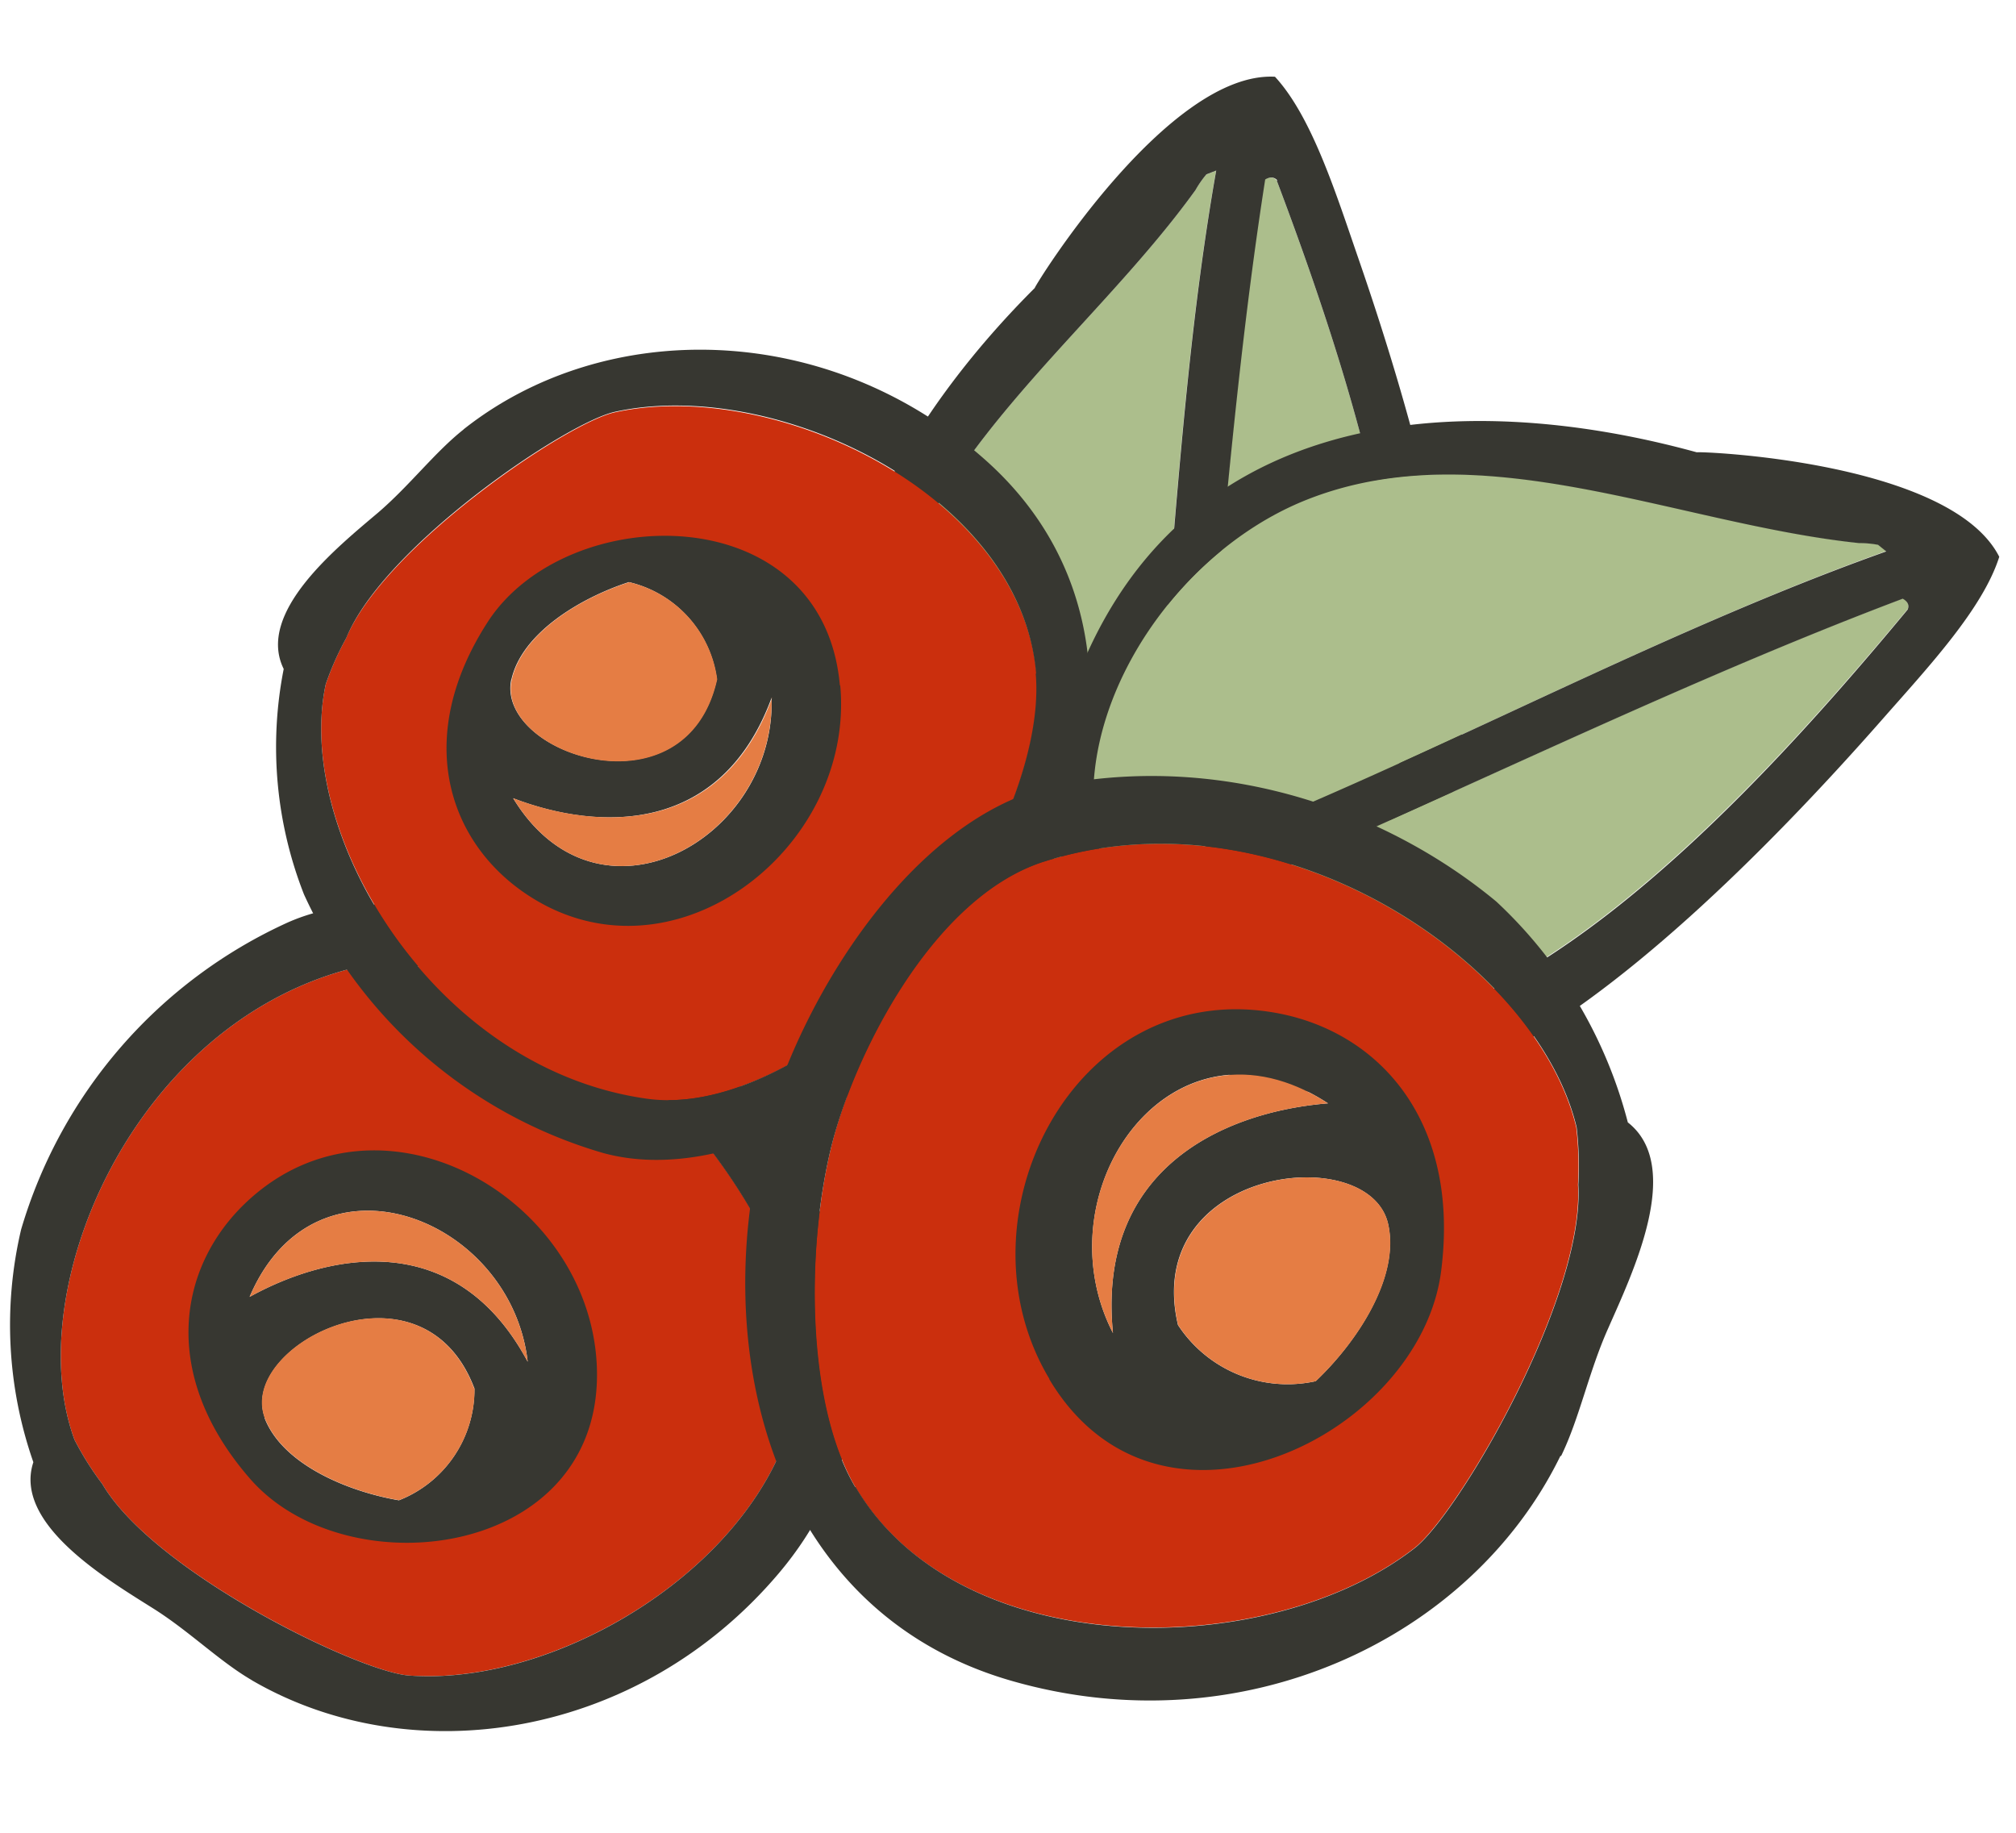 <svg xmlns="http://www.w3.org/2000/svg" viewBox="0 0 165 150"><defs><style>.cls-1{fill:#cb2f0d;}.cls-2{fill:#373731;}.cls-3{fill:#e57d44;}.cls-4{fill:#acbe8c;}</style></defs><title>Updated Ingredients and Botanicals</title><g id="Icons"><g id="Cranberry"><path class="cls-1" d="M20.63,98.68c10.46-9.73,27-.44,27.7,12.92.78,15.33-19.75,18-27.47,9.1-7.18-8.24-5.76-16.87-.22-22ZM28,79.47C10.41,84.56,1.71,106,6.1,117.84a24.84,24.84,0,0,0,2.27,3.61c4.24,7.23,21,15.37,25.1,15.68,13.73,1,32.86-11.64,32-26.82-.41-7.24-6.73-16.67-12.44-21.92C47.93,83.7,36.43,77,28,79.47Z"/><path class="cls-2" d="M20.43,106.14c5.43-12.73,21.4-6.56,22.76,5.31-5.82-10.9-16.07-9-22.76-5.31Zm1.25,9.9c-2.24-6,12.92-13.61,17.15-2.4a9.73,9.73,0,0,1-6.18,9.15c-4.16-.71-9.54-2.93-11-6.75Zm27.16-4.39c-.71-13.8-17.79-23.38-28.59-13.34-5.72,5.32-7.19,14.23.23,22.73,8,9.16,29.16,6.43,28.36-9.39Z"/><path class="cls-3" d="M38.84,113.63a9.73,9.73,0,0,1-6.18,9.15c-4.16-.71-9.54-2.93-11-6.75-2.24-6,12.92-13.61,17.15-2.4Z"/><path class="cls-2" d="M65.47,110.31c.85,15.18-18.28,27.85-32,26.82-4.14-.31-20.85-8.44-25.1-15.68a24.84,24.84,0,0,1-2.27-3.61C1.71,106,10.41,84.56,28,79.47,36.43,77,47.93,83.7,53,88.39c5.71,5.24,12,14.67,12.44,21.92ZM20.6,137.51c13.09,7.63,31.66,4.83,43.15-8.76C76,114.26,68.54,95.1,55.85,84.22,48.3,77.73,33.74,71,23.57,75.49A40,40,0,0,0,1.73,100.62h0a34.07,34.07,0,0,0,1,19.05c-1.65,5,5.9,9.51,9.73,11.92,3,1.87,5.47,4.36,8.15,5.92Z"/><path class="cls-4" d="M109.92,76.14c9.87-14.41,2.88-39.37-5.43-61.37-.22-.27-.52-.33-1-.07C100,37.07,99.12,60.56,96,83.08a17.91,17.91,0,0,0,13.93-6.94Z"/><path class="cls-4" d="M91.58,82.52c4.25-22.17,4-46.25,7.95-68.55l-.8.31a8.2,8.2,0,0,0-.89,1.28c-8.79,12.2-23.26,22.29-25.43,37.5-1.8,12.74,6.8,28.16,19.16,29.47Z"/><path class="cls-2" d="M72.42,53.05c2.17-15.21,16.64-25.29,25.43-37.5a8.2,8.2,0,0,1,.89-1.28l.8-.31c-3.94,22.3-3.7,46.39-7.95,68.55-12.36-1.31-21-16.73-19.16-29.47Zm32.07-38.29c8.31,22,15.3,47,5.43,61.37A17.91,17.91,0,0,1,96,83.08c3.13-22.53,4.05-46,7.55-68.39.43-.25.74-.2,1,.07ZM98.27,87a22.33,22.33,0,0,0,19.27-17.13l2.06-7.4c.56-11.17-3.47-27-8.43-41.34-1.83-5.3-3.8-11.58-6.82-14.85-8.8-.46-19.7,17.16-19.66,17.29C70.51,37.72,60,59,76.7,78c7.16,8.13,20.72,9.69,21.57,9Z"/><path class="cls-4" d="M105.47,84.89c17.41,1.46,35.65-17,50.67-35.05.13-.32,0-.62-.41-.87-21.18,8-42.06,18.83-63.19,27.24a17.91,17.91,0,0,0,12.92,8.68Z"/><path class="cls-4" d="M90.86,72.1c21.37-7.26,42.19-19.38,63.52-27l-.67-.54a8.2,8.2,0,0,0-1.55-.14c-14.95-1.61-30.87-9.2-45.16-3.57C95,45.61,85.89,60.71,90.86,72.1Z"/><path class="cls-2" d="M107,40.88c14.29-5.63,30.21,2,45.16,3.57a8.2,8.2,0,0,1,1.55.14l.67.54c-21.34,7.59-42.16,19.71-63.52,27C85.89,60.71,95,45.61,107,40.88Zm49.14,9c-15,18.1-33.26,36.51-50.67,35.05a17.91,17.91,0,0,1-12.92-8.68C113.67,67.8,134.55,57,155.73,49c.43.25.54.54.41.87ZM90.46,80.18a22.33,22.33,0,0,0,24.41,8.29l7.45-1.87c10-5,21.74-16.35,31.77-27.76,3.7-4.21,8.19-9,9.54-13.27-4-7.87-24.66-8.65-24.75-8.55-19.34-5.32-43.06-4-51.3,20-3.53,10.24,1.82,22.8,2.87,23.18Z"/><path class="cls-1" d="M43.06,72.75c-6.16-4.29-8.77-12.57-2.87-21.67C46.53,41.29,67.06,41,68.45,56.17c1.2,13.22-13.76,24.67-25.39,16.58ZM53,89.92c8.45,1.19,18.59-6.8,22.84-12,4.77-5.83,9.55-15.76,9-22.77C83.5,40.43,63.38,30.88,50.31,33.75c-3.94.87-18.89,11-22,18.52A24,24,0,0,0,26.66,56c-2.6,12,8.71,31.41,26.31,33.88Z"/><path class="cls-2" d="M42,65.33c6.94,2.67,17,3.06,21.15-8.22C63.51,68.7,49,76.82,42,65.33Zm-.15-9.69c.85-3.86,5.71-6.73,9.62-8a9.44,9.44,0,0,1,7.2,7.95c-2.54,11.36-18.15,6.1-16.82,0Zm26.89.45C67.36,40.61,46.4,40.9,39.92,50.9c-6,9.29-3.36,17.75,2.93,22.12C54.73,81.28,70,69.6,68.77,56.1Z"/><path class="cls-3" d="M58.7,55.6a9.44,9.44,0,0,0-7.2-7.95c-3.91,1.26-8.77,4.13-9.62,8C40.56,61.7,56.17,67,58.7,55.6Z"/><path class="cls-3" d="M63.19,57.11C59.09,68.39,49,68,42,65.33c7,11.49,21.47,3.37,21.15-8.22Z"/><path class="cls-2" d="M84.77,55.15c.6,7-4.19,16.95-9,22.77-4.25,5.21-14.39,13.2-22.84,12C35.37,87.45,24.06,68.06,26.66,56a24,24,0,0,1,1.68-3.78c3.08-7.54,18-17.65,22-18.52,13.06-2.87,33.19,6.68,34.46,21.4Zm-46.83-20c-2.36,1.87-4.42,4.6-7,6.81-3.35,2.84-10,8.17-7.72,12.79a33,33,0,0,0,1.66,18.45h0A38.83,38.83,0,0,0,49.31,94.35c10.38,2.88,23.46-5.54,29.83-12.82,10.71-12.2,15.28-31.65,1.49-43.9C67.71,26.15,49.48,26,37.94,35.14Z"/><path class="cls-1" d="M104,83.4c8.32,1.34,15,8.46,13.43,20.53-1.66,13-22.31,23.26-31.08,8.58C78.69,99.71,88.27,80.87,104,83.4ZM85.43,70.51C76.2,73.43,69.75,86.59,68,94c-2,8.3-2,20.81,2,27.7,8.52,14.43,33.8,14.32,45.76,5,3.61-2.82,13.94-20.51,13.39-29.74a27.37,27.37,0,0,0-.14-4.7c-3.25-13.57-24.33-27.85-43.56-21.75Z"/><path class="cls-2" d="M108.69,90.3c-8.41.68-18.95,5.24-17.6,18.8-6-11.7,4.83-27.13,17.6-18.8Zm4.91,9.84c1,4.37-2.54,9.7-5.92,12.9a10.72,10.72,0,0,1-11.27-4.6c-3-12.87,15.57-15.15,17.19-8.3ZM85.88,112.88c9.05,15.15,30.36,4.56,32.07-8.85,1.6-12.46-5.28-19.81-13.86-21.19-16.21-2.62-26.1,16.83-18.21,30Z"/><path class="cls-3" d="M96.42,108.44a10.72,10.72,0,0,0,11.27,4.6c3.38-3.2,6.94-8.53,5.92-12.9-1.61-6.85-20.17-4.56-17.19,8.3Z"/><path class="cls-3" d="M91.09,109.1c-1.34-13.56,9.19-18.12,17.6-18.8C95.92,82,85.07,97.4,91.09,109.1Z"/><path class="cls-2" d="M70,121.71c-4.06-6.89-4-19.4-2-27.7,1.8-7.42,8.25-20.57,17.48-23.5,19.23-6.11,40.32,8.18,43.56,21.75a27.37,27.37,0,0,1,.14,4.7c.54,9.23-9.78,26.92-13.39,29.74-12,9.35-37.24,9.46-45.76-5Zm57.77-2.55c1.5-3.07,2.26-6.88,3.84-10.42,2-4.55,6.22-13.27,1.62-16.88a37.56,37.56,0,0,0-10.76-18.07h0C114,66.76,101,61.66,87,64.15,75,66.3,65.76,81.34,62.81,91.92c-5,17.74-.09,39.89,20,45.65,18.85,5.41,37.58-3.4,44.9-18.41Z"/><path class="cls-3" d="M20.43,106.14c5.43-12.73,21.4-6.56,22.76,5.31-5.82-10.9-16.07-9-22.76-5.31Z"/></g></g></svg>